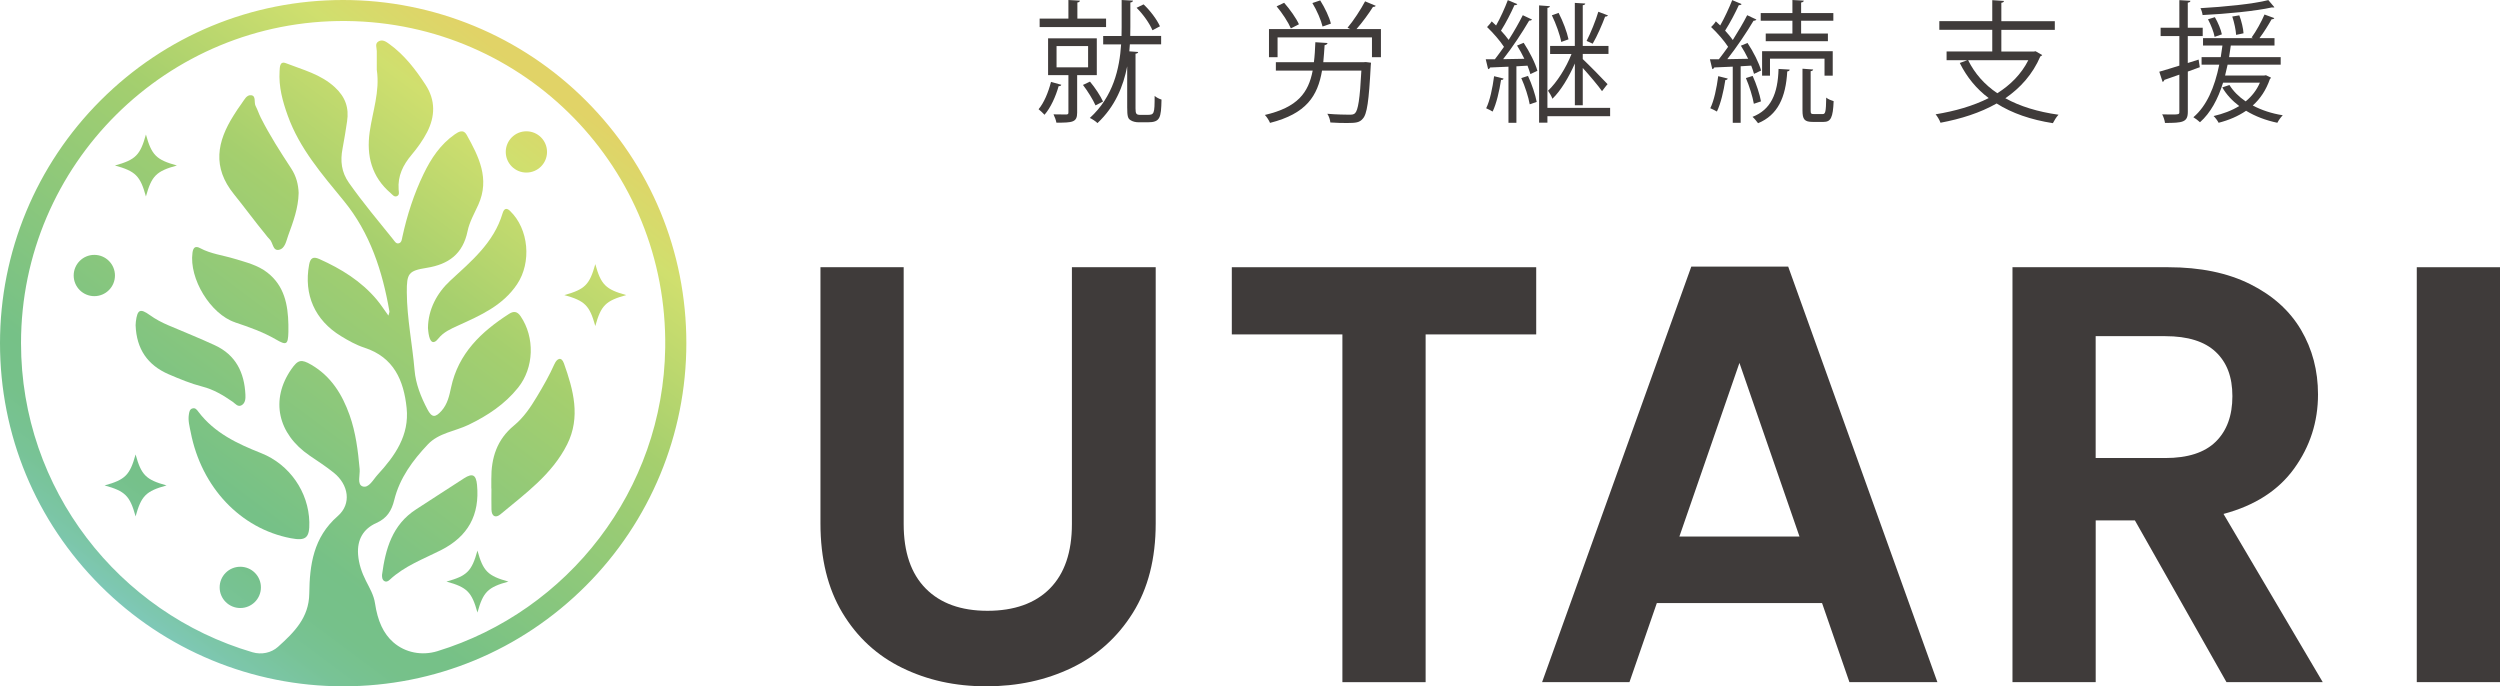 <?xml version="1.0" encoding="UTF-8"?>
<svg id="_レイヤー_2" data-name="レイヤー 2" xmlns="http://www.w3.org/2000/svg" xmlns:xlink="http://www.w3.org/1999/xlink" viewBox="0 0 657.87 180.6">
  <defs>
    <style>
      .cls-1 {
        fill: url(#Orange_Yellow_14-10);
      }

      .cls-2 {
        fill: url(#Orange_Yellow_14-12);
      }

      .cls-3 {
        fill: url(#Orange_Yellow_14-4);
      }

      .cls-4 {
        fill: url(#Orange_Yellow_14);
      }

      .cls-5 {
        fill: url(#Orange_Yellow_14-16);
      }

      .cls-6 {
        fill: url(#Orange_Yellow_14-7);
      }

      .cls-7 {
        fill: url(#Orange_Yellow_14-5);
      }

      .cls-8 {
        fill: url(#Orange_Yellow_14-11);
      }

      .cls-9 {
        fill: url(#Orange_Yellow_14-9);
      }

      .cls-10 {
        fill: url(#Orange_Yellow_14-15);
      }

      .cls-11 {
        fill: #3f3b3a;
      }

      .cls-12 {
        fill: url(#Orange_Yellow_14-2);
      }

      .cls-13 {
        fill: url(#Orange_Yellow_14-6);
      }

      .cls-14 {
        fill: url(#Orange_Yellow_14-13);
      }

      .cls-15 {
        fill: url(#Orange_Yellow_14-14);
      }

      .cls-16 {
        fill: url(#Orange_Yellow_14-8);
      }

      .cls-17 {
        fill: url(#Orange_Yellow_14-3);
      }
    </style>
    <linearGradient id="Orange_Yellow_14" data-name="Orange, Yellow 14" x1="29.24" y1="173.07" x2="142.27" y2="21.27" gradientUnits="userSpaceOnUse">
      <stop offset="0" stop-color="#86cede"/>
      <stop offset=".04" stop-color="#81cac3"/>
      <stop offset=".1" stop-color="#7cc6a9"/>
      <stop offset=".16" stop-color="#78c396"/>
      <stop offset=".22" stop-color="#76c18a"/>
      <stop offset=".28" stop-color="#76c187"/>
      <stop offset=".67" stop-color="#a5cf6e"/>
      <stop offset=".89" stop-color="#d0df6e"/>
      <stop offset="1" stop-color="#e1d367"/>
    </linearGradient>
    <linearGradient id="Orange_Yellow_14-2" data-name="Orange, Yellow 14" x1="-5.96" y1="146.87" x2="107.08" y2="-4.94" xlink:href="#Orange_Yellow_14"/>
    <linearGradient id="Orange_Yellow_14-3" data-name="Orange, Yellow 14" x1="73.56" y1="206.08" x2="186.6" y2="54.27" xlink:href="#Orange_Yellow_14"/>
    <linearGradient id="Orange_Yellow_14-4" data-name="Orange, Yellow 14" x1="8.14" y1="157.36" x2="121.17" y2="5.56" xlink:href="#Orange_Yellow_14"/>
    <linearGradient id="Orange_Yellow_14-5" data-name="Orange, Yellow 14" x1="44.88" y1="184.72" x2="157.91" y2="32.91" xlink:href="#Orange_Yellow_14"/>
    <linearGradient id="Orange_Yellow_14-6" data-name="Orange, Yellow 14" x1="5.43" y1="155.34" x2="118.46" y2="3.54" xlink:href="#Orange_Yellow_14"/>
    <linearGradient id="Orange_Yellow_14-7" data-name="Orange, Yellow 14" x1="4.99" y1="155.01" x2="118.02" y2="3.21" xlink:href="#Orange_Yellow_14"/>
    <linearGradient id="Orange_Yellow_14-8" data-name="Orange, Yellow 14" x1="67.26" y1="201.38" x2="180.3" y2="49.58" xlink:href="#Orange_Yellow_14"/>
    <linearGradient id="Orange_Yellow_14-9" data-name="Orange, Yellow 14" x1="28.87" y1="172.8" x2="141.9" y2="20.99" xlink:href="#Orange_Yellow_14"/>
    <linearGradient id="Orange_Yellow_14-10" data-name="Orange, Yellow 14" x1="42.24" y1="182.75" x2="155.27" y2="30.95" xlink:href="#Orange_Yellow_14"/>
    <linearGradient id="Orange_Yellow_14-11" data-name="Orange, Yellow 14" x1="-21.78" y1="135.09" x2="91.26" y2="-16.72" xlink:href="#Orange_Yellow_14"/>
    <linearGradient id="Orange_Yellow_14-12" data-name="Orange, Yellow 14" x1="35.78" y1="177.94" x2="148.82" y2="26.14" xlink:href="#Orange_Yellow_14"/>
    <linearGradient id="Orange_Yellow_14-13" data-name="Orange, Yellow 14" x1="65.5" y1="200.07" x2="178.53" y2="48.27" xlink:href="#Orange_Yellow_14"/>
    <linearGradient id="Orange_Yellow_14-14" data-name="Orange, Yellow 14" x1="11.67" y1="159.99" x2="124.7" y2="8.18" xlink:href="#Orange_Yellow_14"/>
    <linearGradient id="Orange_Yellow_14-15" data-name="Orange, Yellow 14" x1="-26.91" y1="131.26" x2="86.13" y2="-20.54" xlink:href="#Orange_Yellow_14"/>
    <linearGradient id="Orange_Yellow_14-16" data-name="Orange, Yellow 14" x1="81.66" y1="212.11" x2="194.7" y2="60.3" xlink:href="#Orange_Yellow_14"/>
  </defs>
  <g id="_レイヤー_1-2" data-name="レイヤー 1">
    <g>
      <g>
        <g>
          <path class="cls-11" d="M279.28,22.31c-.07.28-.35.38-.7.35-.76,2.71-2.12,5.73-3.72,7.54-.35-.38-1.11-1.11-1.56-1.46,1.39-1.63,2.57-4.41,3.27-7.19l2.71.76ZM291.06,4.9v2.22h-17.48v-2.22h7.57V0l3.02.17c-.04.28-.21.42-.66.49v4.24h7.54ZM288.63,19.77h-5.18v9.87c0,2.57-1.25,2.64-5.46,2.64-.1-.63-.45-1.56-.76-2.19,1.67.04,2.95.04,3.4.04.42-.04.52-.17.52-.52v-9.83h-5.35v-9.69h12.82v9.69ZM278.03,12.13v5.59h8.3v-5.59h-8.3ZM286.82,21.47c1.35,1.6,2.78,3.79,3.44,5.25l-1.98,1.01c-.63-1.46-2.05-3.75-3.3-5.38l1.84-.87ZM298.81,28.56c0,1.46.24,1.67,1.35,1.67h1.7c1.88,0,1.98-.21,1.98-5,.45.42,1.22.8,1.81.97-.1,4.86-.35,5.98-3.65,5.98h-2.33c-.76,0-1.63-.17-2.22-.59-.63-.42-.83-.97-.83-3.34v-10.8c-1.01,5.25-3.2,10.6-7.82,14.94-.45-.45-1.39-1.08-2.01-1.35,6.18-5.63,7.82-13.03,8.23-19.35h-4.72v-2.22h4.83c.03-.8.03-1.6.03-2.33V0l2.99.17c-.04.24-.24.42-.7.49v6.43c0,.76,0,1.56-.03,2.36h8.13v2.22h-8.23c-.03.63-.07,1.22-.14,1.84,1.25.11,1.81.14,2.33.17-.04.24-.21.38-.7.45v14.42ZM300.93,1.15c1.81,1.7,3.54,4.06,4.31,5.77l-1.98,1.04c-.7-1.7-2.4-4.17-4.17-5.91l1.84-.9Z"/>
          <path class="cls-11" d="M358.91,16.36l.52-.03c1.08.14,1.22.17,1.35.17,0,.24-.04.52-.07.76-.49,9.34-.97,12.82-2.12,14-.83.97-1.74,1.11-4.17,1.11-1.22,0-2.78-.03-4.34-.14-.07-.69-.35-1.63-.8-2.29,2.47.21,4.93.24,5.73.24s1.18-.03,1.56-.38c.8-.76,1.29-3.75,1.67-11.22h-10.35c-1.15,6.67-4.1,11.33-13.69,13.76-.24-.63-.87-1.6-1.35-2.09,8.62-2.01,11.46-5.84,12.58-11.67h-9.69v-2.22h10.01c.21-1.6.31-3.37.38-5.25l3.2.21c-.03.28-.31.49-.76.56-.11,1.56-.21,3.06-.35,4.48h10.7ZM362.03,1.53c-.17.24-.45.31-.73.28-1.08,1.74-2.81,4.1-4.34,5.84h6.43v7.4h-2.36v-5.21h-24.84v5.21h-2.26v-7.4h21.4l-.73-.35c1.56-1.84,3.51-4.83,4.62-6.95l2.81,1.18ZM337.92.73c1.53,1.74,3.2,4.1,3.89,5.66l-2.12,1.08c-.66-1.56-2.26-4.03-3.75-5.8l1.98-.94ZM347.41.11c1.22,1.91,2.43,4.48,2.81,6.11l-2.19.76c-.38-1.63-1.49-4.24-2.68-6.18l2.05-.69Z"/>
          <path class="cls-11" d="M401.12,15.46c-.56-1.18-1.25-2.43-1.91-3.47l1.74-.73c1.53,2.33,3.09,5.39,3.61,7.37l-1.84.87c-.17-.63-.45-1.39-.76-2.22l-2.92.17v14.87h-2.09v-14.77c-1.84.07-3.51.14-4.83.21-.07.24-.28.38-.52.45l-.63-2.61h2.4c.76-.97,1.56-2.09,2.4-3.27-1.04-1.6-2.85-3.68-4.45-5.21.73-.76.97-1.11,1.22-1.49.38.35.76.7,1.15,1.08,1.15-2.02,2.36-4.73,3.09-6.67l2.5,1.04c-.11.21-.38.28-.76.28-.87,1.98-2.29,4.76-3.54,6.71.76.83,1.49,1.67,2.02,2.43,1.42-2.22,2.74-4.55,3.72-6.5l2.43,1.15c-.1.17-.38.28-.76.28-1.74,2.99-4.45,7.12-6.85,10.14l5.59-.1ZM395.66,20.67c-.07.31-.35.38-.66.35-.45,2.92-1.22,6.29-2.22,8.34-.42-.28-1.18-.63-1.7-.87.97-1.94,1.67-5.28,2.09-8.44l2.5.63ZM402.54,27.45c-.31-1.88-1.25-4.76-2.22-6.91l1.77-.56c1.01,2.15,1.95,5,2.29,6.84l-1.84.63ZM423.7,28.39v2.19h-16.5v1.7h-2.19V1.42l2.85.21c-.04.21-.21.38-.66.45v26.3h16.5ZM414.42,27.72v-11.01c-1.56,3.58-3.75,7.23-5.91,9.28-.21-.63-.76-1.56-1.15-2.12,2.29-2.12,4.79-6.08,6.18-9.66h-5.63v-2.12h6.5V.76l2.75.17c-.03.24-.21.38-.66.45v10.7h6.77v2.12h-6.77v1.35c1.49,1.39,5.56,5.52,6.53,6.6-.17.17-.35.38-1.46,1.84-.9-1.32-3.34-4.2-5.07-6.11v9.83h-2.09ZM410.15,3.4c1.15,2.22,2.22,5.07,2.6,6.95l-1.91.69c-.35-1.91-1.39-4.79-2.47-7.02l1.77-.63ZM423.14,4.07c-.14.17-.38.31-.76.31-.76,2.05-2.12,5.18-3.27,7.12,0-.03-1.6-.73-1.6-.73,1.04-2.01,2.4-5.35,3.09-7.68l2.54.97Z"/>
          <path class="cls-11" d="M461.56,19.42c-.17-.63-.42-1.35-.73-2.15l-2.78.17v14.87h-2.08v-14.77c-1.88.07-3.54.14-4.86.21-.07.24-.28.38-.52.45l-.63-2.61h2.36c.76-.97,1.6-2.09,2.43-3.27-1.04-1.6-2.85-3.68-4.48-5.21.76-.73,1.01-1.11,1.25-1.49.38.35.76.7,1.15,1.08,1.15-2.02,2.4-4.73,3.16-6.67l2.47,1.04c-.14.24-.42.31-.73.28-.9,1.98-2.36,4.76-3.61,6.71.76.83,1.49,1.7,2.02,2.47,1.42-2.26,2.81-4.59,3.79-6.53l2.43,1.15c-.1.17-.38.31-.76.31-1.74,2.95-4.52,7.09-6.91,10.11l5.49-.1c-.56-1.18-1.25-2.4-1.91-3.44l1.74-.73c1.53,2.29,3.06,5.32,3.58,7.26l-1.84.87ZM454.65,20.67c-.07.24-.24.38-.63.38-.45,2.92-1.22,6.25-2.22,8.3-.42-.28-1.22-.63-1.74-.87.97-1.94,1.67-5.28,2.09-8.44l2.5.63ZM461.21,19.98c.97,2.12,1.88,4.9,2.19,6.7l-1.88.63c-.31-1.84-1.18-4.65-2.09-6.77l1.77-.56ZM470.94,18.31c0,.28-.21.42-.63.49-.38,6.88-2.53,11.5-7.68,13.62-.35-.49-1.01-1.29-1.46-1.67,4.8-1.88,6.67-6.01,6.85-12.61l2.92.17ZM471.67,8.82v-3.37h-8.34v-2.01h8.34V0l2.99.17c-.03.24-.21.42-.7.49v2.78h8.48v2.01h-8.48v3.37h7.05v2.02h-16.36v-2.02h7.02ZM482.27,19.91h-2.15v-4.48h-14.35v4.48h-2.08v-6.43h18.59v6.43ZM476.47,29.05c0,.83.1.97.87.97h2.29c.73,0,.87-.56.94-4.34.45.42,1.36.76,1.95.94-.17,4.34-.76,5.46-2.64,5.46h-2.85c-2.19,0-2.71-.66-2.71-3.02v-10.98l2.81.21c-.03.21-.21.38-.66.45v10.32Z"/>
          <path class="cls-11" d="M535.66,13.48l1.74,1.01c-.1.17-.28.28-.49.35-2.01,4.69-5.25,8.3-9.21,11.01,3.86,2.15,8.58,3.58,14,4.34-.56.56-1.15,1.56-1.49,2.22-5.77-.9-10.74-2.6-14.8-5.18-4.34,2.47-9.41,4.06-14.77,5.07-.21-.63-.83-1.7-1.29-2.22,5.07-.83,9.87-2.19,13.97-4.27-3.23-2.43-5.77-5.52-7.61-9.24l1.98-.73h-5.45v-2.29h12.02v-5.7h-13.93v-2.29h13.93V.04l3.09.21c-.04.24-.24.42-.7.49v4.83h14.07v2.29h-14.07v5.7h8.55l.45-.07ZM517.91,15.84c1.74,3.51,4.31,6.43,7.68,8.69,3.47-2.19,6.32-5.04,8.16-8.69h-15.84Z"/>
          <path class="cls-11" d="M578.88,17.68l-3.16,1.15v10.6c0,2.74-1.35,2.92-6.01,2.92-.07-.63-.38-1.6-.73-2.26.76.04,1.46.04,2.08.04,2.43,0,2.43-.04,2.43-.73v-9.76l-3.96,1.39c-.03.24-.21.45-.45.52l-.87-2.68c1.46-.42,3.3-.97,5.28-1.6v-7.78h-4.93v-2.19h4.93V.04l2.92.17c-.04.28-.21.42-.7.49v6.6h3.93v2.19h-3.93v7.09l2.85-.9.31,2.01ZM596.29,19.8l1.32.63c-.04.14-.14.28-.28.35-1.01,2.92-2.54,5.21-4.52,6.98,2.29,1.22,5,2.12,7.89,2.57-.49.49-1.11,1.35-1.42,1.98-3.02-.63-5.84-1.7-8.23-3.16-2.08,1.42-4.52,2.47-7.23,3.16-.24-.52-.9-1.39-1.32-1.77,2.5-.59,4.76-1.42,6.74-2.64-1.84-1.39-3.37-3.02-4.45-4.9l1.88-.63c1.01,1.63,2.47,3.09,4.27,4.31,1.6-1.32,2.88-2.92,3.75-4.93h-9.69c-1.35,4.34-3.3,7.96-6.08,10.42-.38-.38-1.22-1.01-1.74-1.32,3.47-2.92,5.59-7.82,6.81-13.83h-4.65v-1.98h5.04c.17-1.01.31-2.02.45-3.06h-5.11v-1.94h13.2l-.42-.17c1.18-1.6,2.64-4.24,3.4-6.05l2.57.94c-.07.21-.31.31-.7.31-.8,1.42-2.05,3.47-3.2,4.97h3.96v1.94h-11.5c-.14,1.04-.28,2.05-.45,3.06h13.58v1.98h-13.97c-.21.97-.42,1.91-.66,2.85h10.32l.42-.07ZM598.51,1.91c-.07.04-.21.07-.35.07-.11,0-.21,0-.31-.03-4.31.97-11.95,1.7-18.24,2.01-.07-.56-.31-1.35-.56-1.81,6.18-.35,13.76-1.08,17.86-2.12l1.6,1.88ZM582.84,4.52c.83,1.42,1.6,3.27,1.84,4.52l-1.91.66c-.21-1.25-.97-3.16-1.74-4.62l1.81-.56ZM589.27,4.03c.59,1.53,1.04,3.51,1.11,4.73l-1.95.42c-.07-1.25-.49-3.27-1.01-4.83l1.84-.31Z"/>
        </g>
        <g>
          <path class="cls-11" d="M237.8,70.32v67.57c0,7.41,1.93,13.06,5.79,16.97,3.86,3.91,9.28,5.87,16.27,5.87s12.56-1.95,16.42-5.87c3.86-3.91,5.79-9.57,5.79-16.97v-67.57h22.05v67.42c0,9.28-2.01,17.13-6.02,23.54-4.01,6.41-9.38,11.24-16.11,14.47-6.73,3.23-14.21,4.85-22.45,4.85s-15.51-1.62-22.13-4.85c-6.62-3.23-11.86-8.06-15.72-14.47-3.86-6.41-5.79-14.26-5.79-23.54v-67.42h21.9Z"/>
          <path class="cls-11" d="M404.25,70.32v17.68h-29.1v91.51h-21.9v-91.51h-29.1v-17.68h80.09Z"/>
          <path class="cls-11" d="M479.48,158.7h-43.49l-7.2,20.8h-22.99l39.26-109.34h25.5l39.26,109.34h-23.15l-7.2-20.8ZM473.53,141.18l-15.8-45.68-15.8,45.68h31.6Z"/>
          <path class="cls-11" d="M585.89,179.5l-24.09-42.55h-10.32v42.55h-21.9v-109.18h40.98c8.45,0,15.64,1.49,21.59,4.46,5.94,2.97,10.4,6.99,13.37,12.04,2.97,5.06,4.46,10.71,4.46,16.97,0,7.2-2.09,13.69-6.26,19.48-4.17,5.79-10.38,9.78-18.61,11.97l26.12,44.27h-25.34ZM551.47,120.53h18.3c5.94,0,10.38-1.43,13.3-4.3,2.92-2.87,4.38-6.86,4.38-11.97s-1.46-8.89-4.38-11.65c-2.92-2.76-7.35-4.15-13.3-4.15h-18.3v32.07Z"/>
          <path class="cls-11" d="M657.87,70.32v109.18h-21.9v-109.18h21.9Z"/>
        </g>
      </g>
      <g>
        <path class="cls-4" d="M50.62,107.49c.78-.27,1.21.37,1.59.87,4.23,5.59,10.27,8.41,16.53,10.89,7.43,2.95,12.48,10.2,12.66,18.16.09,4.14-.89,4.99-4.89,4.22-13.23-2.53-23.5-13.39-26.32-27.86-.3-1.54-.75-3.09-.49-4.69.1-.64.19-1.35.91-1.6Z"/>
        <path class="cls-12" d="M73.41,65.74c-1.71.34-1.53-2-2.54-2.87-.35-.3-.61-.7-.9-1.06-2.89-3.51-5.57-7.19-8.41-10.71-5.76-7.12-4.44-13.84-.06-20.76.65-1.02,1.29-2.04,2.02-3.01.71-.94,1.33-2.44,2.59-2.27,1.35.18.66,1.9,1.16,2.84.52.98.85,2.06,1.35,3.05,2.34,4.65,5.16,9.03,8.01,13.38,1.33,2.03,1.88,4.21,1.96,6.45-.09,4-1.43,7.58-2.74,11.16-.53,1.45-.81,3.47-2.46,3.8Z"/>
        <path class="cls-17" d="M145.92,95.78c.64-1.44,1.81-2.03,2.47-.18,2.5,7,4.45,14.18.85,21.35-3.95,7.87-11,12.93-17.55,18.39-1.25,1.04-2.31.57-2.36-1.21-.05-1.86-.01-3.72-.01-5.57h-.03c0-.84,0-1.67,0-2.51-.04-5.55,1.46-10.37,5.97-14.08,2.51-2.06,4.36-4.8,6.04-7.61,1.67-2.79,3.29-5.6,4.61-8.58Z"/>
        <path class="cls-3" d="M99.15,18.45c0-1.66,0-3.33,0-5.01,0-.88-.57-1.95.46-2.55,1.05-.61,2.02.1,2.82.68,3.98,2.88,6.92,6.7,9.57,10.77,2.64,4.07,2.52,8.29.39,12.44-1.1,2.13-2.54,4.13-4.08,5.96-2.25,2.68-3.68,5.55-3.41,9.14.04.6.3,1.42-.45,1.74-.72.31-1.19-.41-1.65-.8-4.99-4.28-6.41-9.81-5.52-16.09.77-5.41,2.71-10.67,1.88-16.28Z"/>
        <path class="cls-7" d="M134.23,55.52c4.94,4.76,5.68,13.52,1.85,19.26-3.78,5.66-9.65,8.21-15.47,10.86-1.96.89-3.9,1.73-5.28,3.47-1.19,1.51-2,1.03-2.4-.59-.22-.89-.27-1.83-.31-2.17.03-4.93,2.4-9.28,5.82-12.45,5.56-5.14,11.52-10.04,13.81-17.76.32-1.07.91-1.67,1.98-.63Z"/>
        <path class="cls-13" d="M61.85,84.82c-6.46-2.16-12.12-11.49-11.2-18.31.19-1.38.76-1.89,2.01-1.21,2.83,1.52,6.02,1.87,9.03,2.79,3.01.92,6.13,1.65,8.68,3.65,4.46,3.49,5.41,8.42,5.52,13.68,0,.65.02,1.3,0,1.95-.09,3.33-.48,3.58-3.27,1.96-3.4-1.97-7.07-3.26-10.78-4.5Z"/>
        <path class="cls-6" d="M35.68,85.65c.02-.27.03-.64.07-1.01.4-3.2,1.13-3.55,3.68-1.72,1.52,1.09,3.15,1.95,4.87,2.68,4.09,1.74,8.23,3.4,12.27,5.27,5.49,2.54,7.74,7.2,8.01,12.99.05,1,0,2.18-.97,2.76-1.01.6-1.69-.41-2.41-.91-2.46-1.7-5.01-3.23-7.92-3.97-3.08-.79-5.98-2-8.87-3.24-5.59-2.41-8.48-6.67-8.72-12.85Z"/>
        <path class="cls-16" d="M116.01,144.79c-4.61,2.33-9.56,4.14-13.44,7.76-.41.38-.92.7-1.49.32-.52-.35-.55-.92-.55-1.6.91-6.78,2.67-13.2,9.02-17.27,4.21-2.7,8.38-5.47,12.6-8.16,2.21-1.41,3.13-.88,3.38,1.75.74,7.91-2.34,13.57-9.52,17.2Z"/>
        <path class="cls-9" d="M0,90.3c0,24.12,9.39,46.8,26.45,63.85,16.95,16.95,39.88,26.45,63.85,26.45,24.12,0,46.8-9.39,63.86-26.45,16.95-16.95,26.45-39.88,26.45-63.85,0-24.12-9.39-46.8-26.45-63.85C137.2,9.5,114.26,0,90.3,0c-24.12,0-46.79,9.39-63.85,26.45C9.5,43.39,0,66.33,0,90.3ZM5.53,90.3C5.53,43.29,43.99,5.09,91.1,5.53c47.1.44,84.6,38.85,83.95,85.95-.52,37.6-25.64,69.36-59.97,79.88-4.01,1.23-8.42.43-11.58-2.34-2.62-2.3-4.12-5.61-4.82-10.28-.32-2.16-1.43-4.01-2.39-5.91-1.1-2.18-1.87-4.42-2.06-6.89-.29-3.91,1.35-6.78,4.82-8.32,2.79-1.24,4.01-3.24,4.7-6.06,1.42-5.76,4.85-10.4,8.84-14.62,2.88-3.04,7.14-3.43,10.71-5.15,5.01-2.42,9.53-5.4,13.03-9.77,4.22-5.26,4.45-13.23.67-18.8-.89-1.31-1.82-1.41-3.04-.63-7.31,4.7-13.34,10.39-15.26,19.36-.46,2.17-.94,4.38-2.49,6.13-1.68,1.89-2.58,1.84-3.74-.37-1.7-3.23-3.08-6.68-3.38-10.28-.58-6.85-2-13.61-2.04-20.5-.03-4.99.43-5.68,5.25-6.45,5.75-.92,9.51-3.66,10.74-9.66.49-2.41,1.8-4.67,2.83-6.95,3.08-6.84.12-12.68-3.09-18.43-.83-1.48-2.07-.81-3.11-.08-3.78,2.64-6.23,6.33-8.19,10.39-2.56,5.29-4.35,10.86-5.6,16.6-.14.63-.17,1.41-.86,1.65-.77.27-1.15-.49-1.53-.96-3.97-4.91-8.02-9.76-11.67-14.93-1.98-2.81-2.31-5.76-1.68-9.01.46-2.37.83-4.76,1.19-7.15.54-3.55-.42-6.4-3.19-8.97-3.72-3.45-8.43-4.6-12.88-6.34-1.68-.66-1.62,1.05-1.69,2.09-.26,4.07.79,7.93,2.15,11.7,3.11,8.67,9.04,15.45,14.77,22.45,6.88,8.4,10.16,18.47,11.98,29.05.04.23-.11.49-.26,1.12-1.14-1.56-2.02-2.95-3.07-4.2-4.1-4.88-9.37-8.12-15.12-10.69-1.63-.73-2.36-.25-2.68,1.49-1.45,7.9,1.51,14.6,8.36,18.78,1.99,1.22,4.02,2.36,6.24,3.08,7.69,2.51,10.31,8.6,11.06,15.84.75,7.21-3.07,12.62-7.63,17.57-1.15,1.25-2.31,3.59-3.91,3.09-1.58-.49-.68-3-.82-4.58-.44-4.83-1.02-9.61-2.65-14.2-1.95-5.47-4.87-10.21-10.07-13.24-2.62-1.53-3.5-1.38-5.27,1.18-5.54,7.99-3.62,16.96,4.84,22.73,2.15,1.46,4.34,2.88,6.36,4.51,3.86,3.11,4.74,8.16,1.03,11.39-6.43,5.61-7.4,12.81-7.5,20.43-.08,6.3-3.99,10.17-8.17,13.93,0,0-.02.02-.03.03-1.82,1.64-4.39,2.14-6.74,1.45C31.28,161.32,5.53,128.76,5.53,90.3Z"/>
        <circle class="cls-1" cx="63.23" cy="154.57" r="5.43"/>
        <path class="cls-8" d="M24.82,67.07c3,0,5.43,2.43,5.43,5.43s-2.43,5.43-5.43,5.43-5.43-2.43-5.43-5.43,2.43-5.43,5.43-5.43Z"/>
        <circle class="cls-2" cx="138.52" cy="39.98" r="5.43"/>
        <path class="cls-14" d="M156.65,69.5c1.5,5.43,2.72,6.65,8.15,8.15-5.43,1.5-6.65,2.72-8.15,8.15-1.5-5.43-2.72-6.65-8.15-8.15,5.43-1.5,6.65-2.72,8.15-8.15Z"/>
        <path class="cls-15" d="M35.68,119.59c1.5,5.43,2.72,6.65,8.15,8.15-5.43,1.5-6.65,2.72-8.15,8.15-1.5-5.43-2.72-6.65-8.15-8.15,5.43-1.5,6.65-2.72,8.15-8.15Z"/>
        <path class="cls-10" d="M38.4,51.7c-1.5-5.43-2.72-6.65-8.15-8.15,5.43-1.5,6.65-2.72,8.15-8.15,1.5,5.43,2.72,6.65,8.15,8.15-5.43,1.5-6.65,2.72-8.15,8.15Z"/>
        <path class="cls-5" d="M125.64,161.19c-1.5-5.43-2.72-6.65-8.15-8.15,5.43-1.5,6.65-2.72,8.15-8.15,1.5,5.43,2.72,6.65,8.15,8.15-5.43,1.5-6.65,2.72-8.15,8.15Z"/>
      </g>
    </g>
  </g>
</svg>